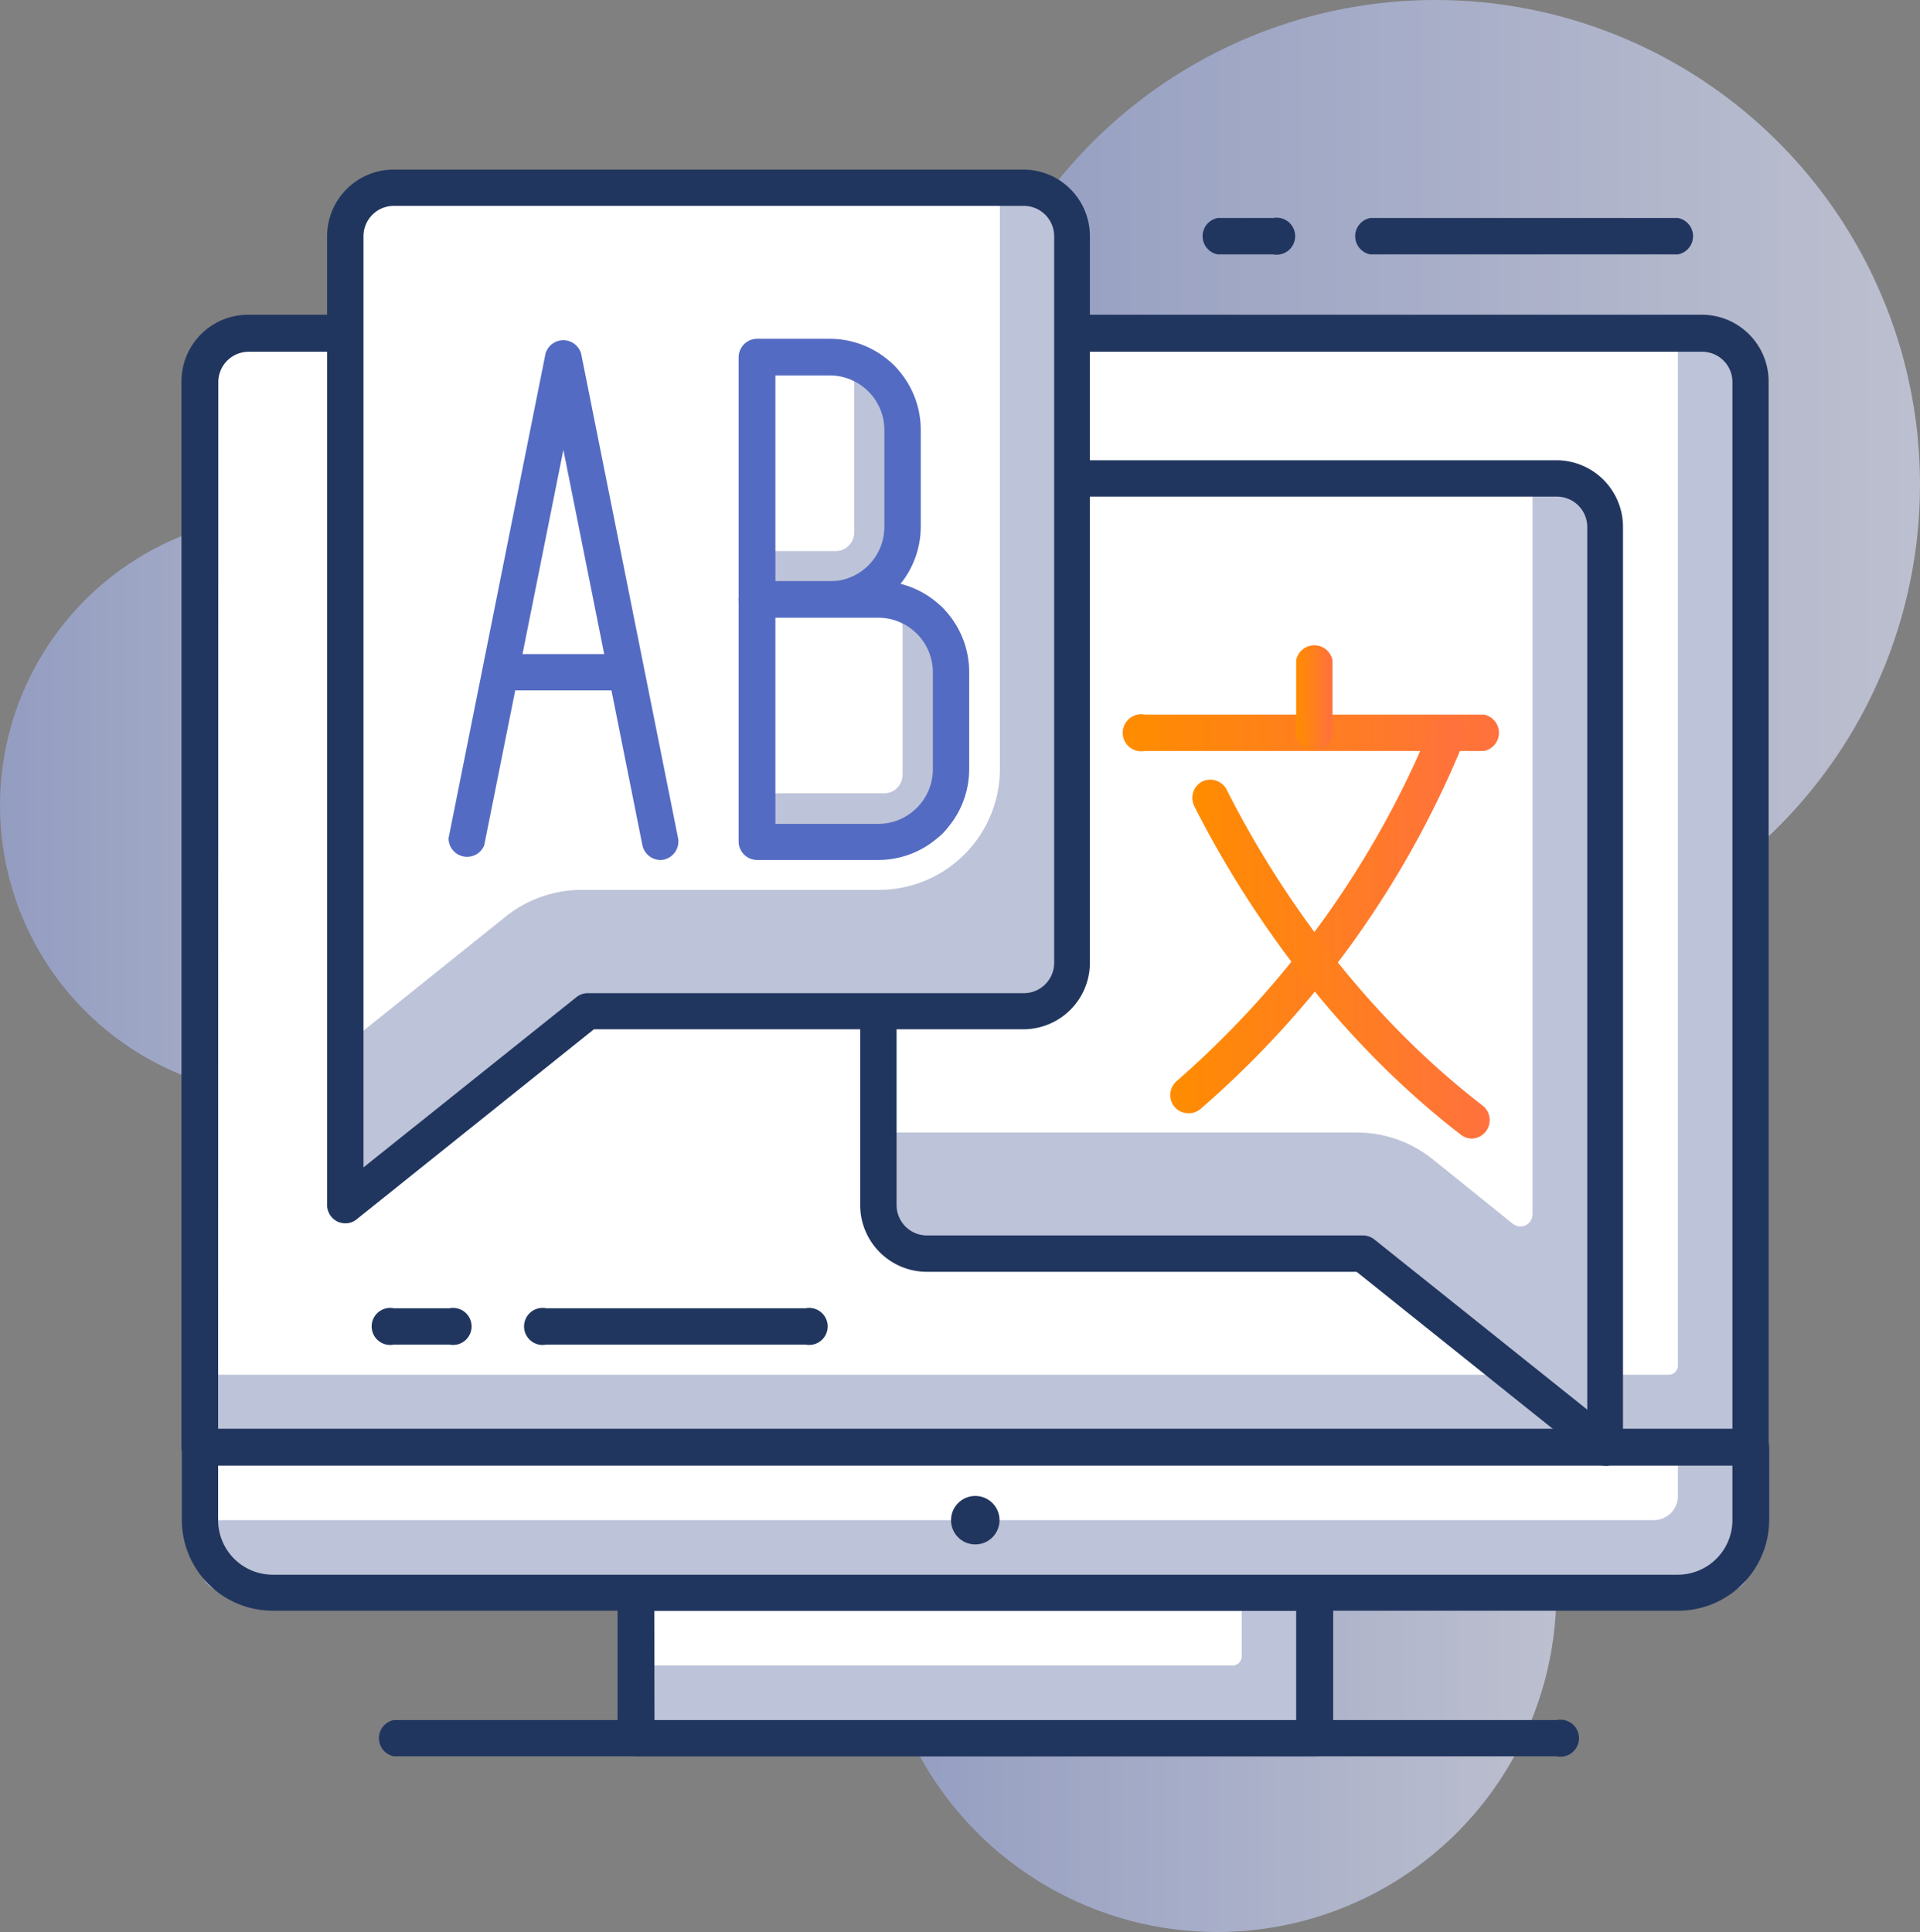 <svg xmlns="http://www.w3.org/2000/svg" xmlns:xlink="http://www.w3.org/1999/xlink" viewBox="0 0 207.38 208.71"><rect x="0" y="0" width="207.38" height="208.71" fill="#808080" stroke="none"/><defs><style>.cls-1{opacity:0.71;}.cls-2{fill:url(#linear-gradient);}.cls-3{fill:url(#linear-gradient-2);}.cls-4{fill:url(#linear-gradient-3);}.cls-5{fill:#bdc3d8;}.cls-6{fill:#fff;}.cls-7{fill:#21365f;}.cls-8{fill:url(#linear-gradient-4);}.cls-9{fill:url(#linear-gradient-5);}.cls-10{fill:url(#linear-gradient-6);}.cls-11{fill:url(#linear-gradient-7);}.cls-12{fill:#546bc3;}</style><linearGradient id="linear-gradient" x1="94.82" y1="172.07" x2="168.1" y2="172.07" gradientUnits="userSpaceOnUse"><stop offset="0" stop-color="#9ca9dc"></stop><stop offset="0.99" stop-color="#d4d9ef"></stop></linearGradient><linearGradient id="linear-gradient-2" x1="0" y1="87.01" x2="62.81" y2="87.01" xlink:href="#linear-gradient"></linearGradient><linearGradient id="linear-gradient-3" x1="102.7" y1="52.34" x2="207.38" y2="52.34" xlink:href="#linear-gradient"></linearGradient><linearGradient id="linear-gradient-4" x1="121.7" y1="79.16" x2="162.26" y2="79.16" gradientUnits="userSpaceOnUse"><stop offset="0" stop-color="#ff8c00"></stop><stop offset="1" stop-color="#ff713e"></stop></linearGradient><linearGradient id="linear-gradient-5" x1="140.02" y1="75.23" x2="143.94" y2="75.23" xlink:href="#linear-gradient-4"></linearGradient><linearGradient id="linear-gradient-6" x1="126.39" y1="98.73" x2="158.34" y2="98.73" xlink:href="#linear-gradient-4"></linearGradient><linearGradient id="linear-gradient-7" x1="128.76" y1="103.6" x2="160.95" y2="103.6" xlink:href="#linear-gradient-4"></linearGradient></defs><title>Asset 4</title><g id="Layer_2" data-name="Layer 2"><g id="Layer_1-2" data-name="Layer 1"><g class="cls-1"><circle class="cls-2" cx="131.46" cy="172.07" r="36.64"></circle></g><g class="cls-1"><circle class="cls-3" cx="31.4" cy="87.01" r="31.4"></circle></g><g class="cls-1"><circle class="cls-4" cx="155.04" cy="52.34" r="52.34"></circle></g><path class="cls-5" d="M23.6,36H187.09a2,2,0,0,1,2,2V156.37a0,0,0,0,1,0,0H21.6a0,0,0,0,1,0,0V38A2,2,0,0,1,23.6,36Z"></path><path class="cls-6" d="M23.6,36H181.23a0,0,0,0,1,0,0V147.51a1,1,0,0,1-1,1H21.6a0,0,0,0,1,0,0V38A2,2,0,0,1,23.6,36Z"></path><path class="cls-7" d="M189.09,158.33H21.6a2,2,0,0,1-2-2V41.22A7.2,7.2,0,0,1,26.83,34h157a7.21,7.21,0,0,1,7.2,7.2V156.37A2,2,0,0,1,189.09,158.33ZM23.56,154.41H187.12V41.22A3.27,3.27,0,0,0,183.85,38h-157a3.28,3.28,0,0,0-3.27,3.27Z"></path><rect class="cls-5" x="68.7" y="172.07" width="73.28" height="15.7"></rect><path class="cls-6" d="M68.7,172.07h65.42a0,0,0,0,1,0,0v6.85a1,1,0,0,1-1,1H68.7a0,0,0,0,1,0,0v-7.85A0,0,0,0,1,68.7,172.07Z"></path><path class="cls-7" d="M142,189.73H68.7a2,2,0,0,1-2-2v-15.7a2,2,0,0,1,2-2H142a2,2,0,0,1,2,2v15.7A2,2,0,0,1,142,189.73Zm-71.31-3.92H140V174H70.67Z"></path><path class="cls-5" d="M21.6,156.37H189.09a0,0,0,0,1,0,0v12.7a3,3,0,0,1-3,3H24.6a3,3,0,0,1-3-3v-12.7A0,0,0,0,1,21.6,156.37Z"></path><path class="cls-6" d="M178.62,164.22H21.6v-7.85H181.23v5.23A2.61,2.61,0,0,1,178.62,164.22Z"></path><path class="cls-7" d="M181.23,174H29.45a9.82,9.82,0,0,1-9.81-9.81v-7.85a2,2,0,0,1,2-2H189.09a2,2,0,0,1,2,2v7.85A9.83,9.83,0,0,1,181.23,174ZM23.56,158.33v5.89a5.9,5.9,0,0,0,5.89,5.89H181.23a5.9,5.9,0,0,0,5.89-5.89v-5.89Z"></path><path class="cls-7" d="M168.15,189.73H42.53a2,2,0,0,1,0-3.92H168.15a2,2,0,1,1,0,3.92Z"></path><circle class="cls-7" cx="105.34" cy="164.22" r="2.62"></circle><path class="cls-5" d="M168.15,51.69h-68a5.23,5.23,0,0,0-5.23,5.23v73.27a5.23,5.23,0,0,0,5.23,5.23h47.11l26.16,20.94V56.92A5.23,5.23,0,0,0,168.15,51.69Z"></path><path class="cls-6" d="M165.53,51.69H100.11a5.23,5.23,0,0,0-5.23,5.23v65.42h51.67a13.06,13.06,0,0,1,8.17,2.87l8.69,7a1.31,1.31,0,0,0,2.12-1Z"></path><path class="cls-7" d="M173.38,158.33a2,2,0,0,1-1.23-.43l-25.62-20.51H100.11a7.21,7.21,0,0,1-7.2-7.2V56.92a7.21,7.21,0,0,1,7.2-7.2h68a7.2,7.2,0,0,1,7.19,7.2v99.44a2,2,0,0,1-2,2ZM100.11,53.65a3.28,3.28,0,0,0-3.27,3.27v73.27a3.28,3.28,0,0,0,3.27,3.27h47.1a2,2,0,0,1,1.23.43l23,18.39V56.92a3.28,3.28,0,0,0-3.27-3.27Z"></path><path class="cls-8" d="M160.3,81.12H123.66a2,2,0,1,1,0-3.92H160.3a2,2,0,0,1,0,3.92Z"></path><path class="cls-9" d="M142,81.12a2,2,0,0,1-2-2V71.31a2,2,0,0,1,3.92,0v7.85A2,2,0,0,1,142,81.12Z"></path><path class="cls-10" d="M128.35,120.26a2,2,0,0,1-1.49-.69,2,2,0,0,1,.22-2.77,102.83,102.83,0,0,0,27.45-38.31,2,2,0,0,1,3.69,1.34,104.82,104.82,0,0,1-28.59,40A2,2,0,0,1,128.35,120.26Z"></path><path class="cls-11" d="M159,123a2,2,0,0,1-1.2-.41c-15.54-12-24.72-27.39-28.82-35.53a2,2,0,0,1,.88-2.64,2,2,0,0,1,2.63.88c3.94,7.84,12.78,22.7,27.71,34.18A2,2,0,0,1,159,123Z"></path><path class="cls-5" d="M110.57,20.28h-68a5.23,5.23,0,0,0-5.23,5.23V130.19l26.16-20.94h47.11A5.23,5.23,0,0,0,115.8,104V25.51A5.23,5.23,0,0,0,110.57,20.28Z"></path><path class="cls-6" d="M108,20.28H42.53a5.23,5.23,0,0,0-5.23,5.23v87.4L54.64,99a13.16,13.16,0,0,1,8.18-2.87H94.87A13.08,13.08,0,0,0,108,83.08Z"></path><path class="cls-7" d="M37.3,132.15a2,2,0,0,1-.85-.19,2,2,0,0,1-1.12-1.77V25.51a7.2,7.2,0,0,1,7.2-7.19h68a7.19,7.19,0,0,1,7.19,7.19V104a7.19,7.19,0,0,1-7.19,7.19H64.15L38.52,131.72A1.91,1.91,0,0,1,37.3,132.15ZM42.53,22.24a3.28,3.28,0,0,0-3.27,3.27v100.6l23-18.39a1.93,1.93,0,0,1,1.22-.43h47.11a3.28,3.28,0,0,0,3.27-3.27V25.51a3.28,3.28,0,0,0-3.27-3.27Z"></path><path class="cls-5" d="M81.79,38.6h12.7a3,3,0,0,1,3,3V61.77a3,3,0,0,1-3,3H81.79a0,0,0,0,1,0,0V38.6A0,0,0,0,1,81.79,38.6Z"></path><path class="cls-6" d="M81.79,38.6h7.47a3,3,0,0,1,3,3V57.53a2,2,0,0,1-2,2H81.79a0,0,0,0,1,0,0V38.6A0,0,0,0,1,81.79,38.6Z"></path><path class="cls-12" d="M89.63,66.73H81.78a2,2,0,0,1-2-2V38.6a2,2,0,0,1,2-2h7.85a9.83,9.83,0,0,1,9.82,9.81V56.91A9.84,9.84,0,0,1,89.63,66.73ZM83.75,62.8h5.88a5.89,5.89,0,0,0,5.89-5.89V46.45a5.89,5.89,0,0,0-5.89-5.89H83.75Z"></path><path class="cls-5" d="M81.79,64.77H99.72a3,3,0,0,1,3,3V87.94a3,3,0,0,1-3,3H81.79a0,0,0,0,1,0,0V64.77A0,0,0,0,1,81.79,64.77Z"></path><path class="cls-6" d="M81.79,64.77h12.7a3,3,0,0,1,3,3V83.7a2,2,0,0,1-2,2H81.79a0,0,0,0,1,0,0V64.77A0,0,0,0,1,81.79,64.77Z"></path><path class="cls-12" d="M94.87,92.9H81.78a2,2,0,0,1-2-2V64.77a2,2,0,0,1,2-2H94.87a9.82,9.82,0,0,1,9.81,9.81V83.09A9.82,9.82,0,0,1,94.87,92.9ZM83.75,89H94.87a5.91,5.91,0,0,0,5.89-5.89V72.62a5.9,5.9,0,0,0-5.89-5.89H83.75Z"></path><path class="cls-12" d="M71.31,92.9a2,2,0,0,1-1.92-1.58L60.85,48.6,52.3,91.32a2,2,0,0,1-3.85-.77L58.92,38.21a2,2,0,0,1,3.85,0L73.24,90.55a2,2,0,0,1-1.54,2.31A1.72,1.72,0,0,1,71.31,92.9Z"></path><path class="cls-12" d="M67.65,74.58H54a2,2,0,0,1,0-3.92H67.65a2,2,0,0,1,0,3.92Z"></path><path class="cls-7" d="M181.23,27.48H148a2,2,0,0,1,0-3.93h33.24a2,2,0,0,1,0,3.93Z"></path><path class="cls-7" d="M137.52,27.48h-6a2,2,0,0,1,0-3.93h6a2,2,0,1,1,0,3.93Z"></path><path class="cls-7" d="M87,145.25H59a2,2,0,1,1,0-3.92H87a2,2,0,1,1,0,3.92Z"></path><path class="cls-7" d="M48.54,145.25h-6a2,2,0,1,1,0-3.92h6a2,2,0,1,1,0,3.92Z"></path></g></g></svg>